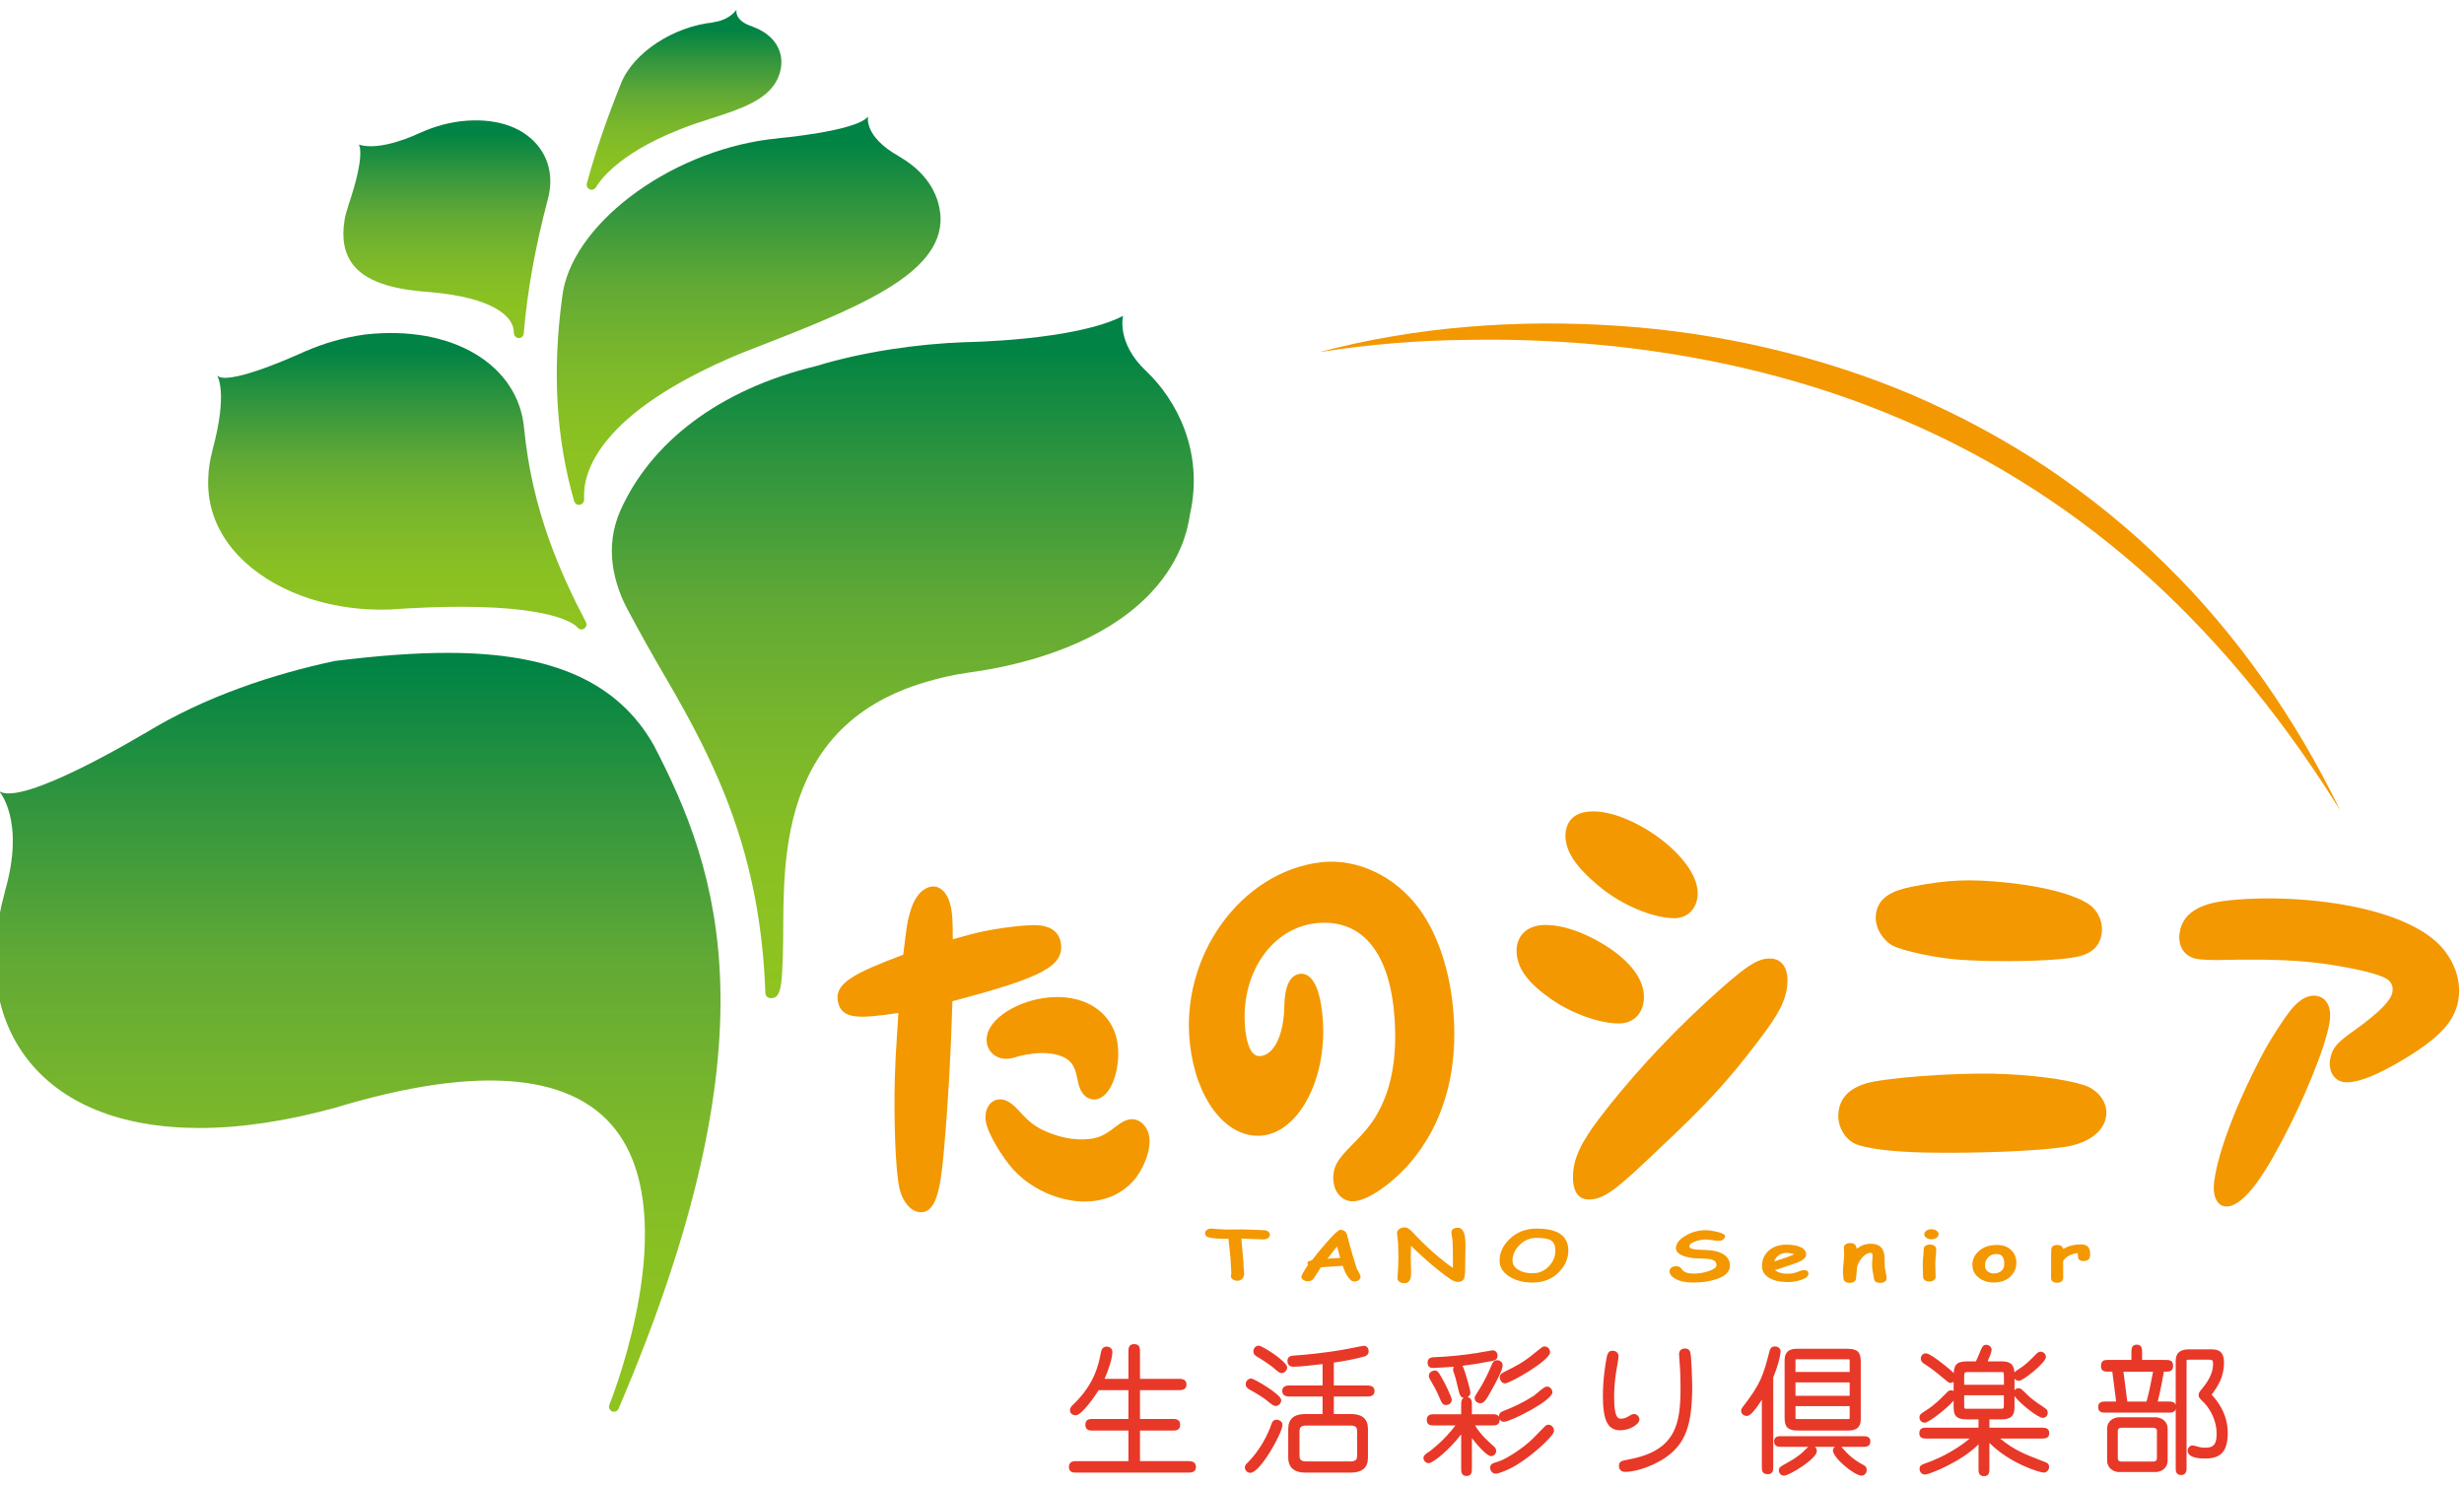 <?xml version="1.0" encoding="utf-8"?>
<!-- Generator: Adobe Illustrator 14.0.0, SVG Export Plug-In . SVG Version: 6.00 Build 43363)  -->
<!DOCTYPE svg PUBLIC "-//W3C//DTD SVG 1.1//EN" "http://www.w3.org/Graphics/SVG/1.1/DTD/svg11.dtd">
<svg version="1.1" id="ラフ" xmlns="http://www.w3.org/2000/svg" xmlns:xlink="http://www.w3.org/1999/xlink" x="0px" y="0px"
	 width="252px" height="152px" viewBox="0 0 252 152" enable-background="new 0 0 252 152" xml:space="preserve">
<g>
	<g>
		<g>
			<g>
				<g>
					<path fill="#F39800" d="M100.932,106.709c0.17,1.033,1.129,1.711,2.229,1.588c0.188-0.022,0.635-0.116,0.998-0.242
						c0.495-0.132,1.123-0.238,1.602-0.292c1.453-0.164,2.836,0.106,3.529,0.703c0.419,0.352,0.687,0.782,0.929,2.053
						c0.337,1.893,1.436,1.968,1.763,1.946c1.661-0.107,2.633-3.143,2.33-5.591c-0.418-3.388-3.54-5.387-7.582-4.781
						C103.627,102.557,100.564,104.553,100.932,106.709z"/>
					<path fill="#F39800" d="M115.704,114.489c-0.495,0.028-0.949,0.251-1.679,0.816c-1.184,0.932-1.827,1.18-3.144,1.243
						c-1.209,0.057-2.626-0.245-3.907-0.81c-1.06-0.455-1.733-0.967-2.684-2.031c-0.728-0.804-1.373-1.313-2.143-1.247
						c-0.944,0.088-1.521,1.092-1.318,2.285c0.219,1.269,1.684,3.636,2.788,4.87c1.783,1.971,4.653,3.3,7.34,3.293
						c1.949-0.013,3.629-0.694,4.869-2.019c0.979-1.039,1.898-3.039,1.721-4.521C117.417,115.268,116.607,114.439,115.704,114.489z"
						/>
					<path fill="#F39800" d="M108.504,96.522c-0.153-1.102-0.911-1.739-2.257-1.871c-0.95-0.096-3.699,0.201-5.765,0.641
						c-0.769,0.163-1.443,0.335-3.039,0.788c-0.005-1.844-0.037-2.397-0.15-3.071c-0.321-1.897-1.33-2.516-2.184-2.287
						c-0.979,0.262-1.692,1.232-2.102,2.822c-0.223,0.809-0.302,1.335-0.63,4.114c-5.083,1.918-7.083,2.951-6.675,4.837
						c0.4,1.824,2.206,1.705,6.179,1.125c-0.029,0.458-0.059,0.917-0.087,1.375c-0.183,2.822-0.23,3.616-0.281,5.318
						c-0.105,4.044,0.051,9.211,0.452,11.126c0.313,1.504,1.223,2.559,2.209,2.565c1.515,0.003,1.994-2.167,2.342-6.075
						c0.444-4.963,0.729-9.927,0.89-15.515C106.489,100.022,108.824,98.845,108.504,96.522z"/>
					<path fill="#F39800" d="M135.138,88.195c-8.319,0.979-14.45,9.715-13.44,18.578c0.604,5.541,3.571,9.49,7.056,9.408
						c3.913-0.087,6.966-5.619,6.535-11.854c-0.308-4.238-1.566-4.775-2.29-4.716c-1.594,0.135-1.639,2.665-1.652,3.481
						c-0.085,2.879-1.083,4.857-2.495,4.942c-1.117,0.066-1.428-1.969-1.507-2.848c-0.529-5.522,2.688-10.304,7.334-10.76
						c4.761-0.446,7.595,3.191,7.967,10.101c0.197,3.494-0.279,6.354-1.418,8.702c-0.731,1.473-1.338,2.267-3.078,4.012
						c-1.344,1.365-1.881,2.151-1.783,3.522c0.092,1.23,0.919,2.122,1.963,2.122c1.63,0.003,4.337-2.078,6.052-4.128
						c3.069-3.717,4.565-8.498,4.331-14.102c-0.197-4.618-1.449-8.809-3.591-11.73C142.655,89.603,138.802,87.796,135.138,88.195z"
						/>
					<path fill="#F39800" d="M181.076,98.051c-1.354-0.035-2.543,0.725-6.839,4.684c-4.039,3.735-7.851,7.946-10.771,11.794
						c-1.686,2.264-2.632,3.972-2.598,6.016c0.015,0.804,0.242,2.147,1.616,2.151c1.609,0,2.865-1.042,7.216-5.2
						c4.8-4.511,7.002-6.881,10.129-11.016c1.959-2.574,2.925-4.125,2.982-6.094C182.844,99.282,182.409,98.086,181.076,98.051z"/>
					<path fill="#F39800" d="M168.13,102.001c-0.002-1.677-1.123-3.334-3.376-4.914c-2.406-1.629-4.912-2.521-6.839-2.467
						c-2.128,0.063-2.845,1.5-2.81,2.699c0.047,1.718,1.138,3.199,3.494,4.854c2.058,1.463,4.983,2.527,6.981,2.518
						C167.34,104.685,168.13,103.335,168.13,102.001z"/>
					<path fill="#F39800" d="M163.585,90.689c2.218,1.857,5.415,3.223,7.643,3.238c0.808,0.006,1.495-0.335,1.933-0.966
						c0.316-0.456,0.484-1.038,0.467-1.646c-0.069-3.695-6.771-8.427-10.826-8.314c-2.479,0.057-2.713,1.807-2.699,2.554
						C160.13,87.152,161.251,88.772,163.585,90.689z"/>
					<path fill="#F39800" d="M193.575,96.736c1.208,0.583,4.437,1.256,6.774,1.432c3.731,0.264,9.352,0.169,11.563-0.21
						c0.768-0.116,2.824-0.408,3.044-2.565c0.131-1.285-0.506-2.475-1.657-3.103c-1.506-0.86-4.278-1.594-7.806-1.981
						c-3.984-0.43-6.358-0.337-10.116,0.427c-1.7,0.352-3.443,1.011-3.538,3.023C191.778,95.019,192.666,96.255,193.575,96.736z"/>
					<path fill="#F39800" d="M213.615,111.189c-1.303-0.59-4.504-1.111-8.352-1.313c-3.651-0.197-10.154,0.154-13.629,0.76
						c-2.337,0.446-3.552,1.598-3.627,3.388c-0.05,1.206,0.667,2.474,1.672,2.954c1.127,0.518,3.888,0.857,7.395,0.923
						c5.145,0.091,11.295-0.157,14.008-0.568c2.488-0.352,4.151-1.585,4.329-3.243C215.537,112.938,214.843,111.805,213.615,111.189
						z"/>
					<path fill="#F39800" d="M236.945,101.875c-1.203-0.201-2.173,0.816-2.803,1.62c-0.708,0.926-1.796,2.612-2.535,3.939
						c-2.938,5.504-4.729,10.37-5.146,13.336c-0.255,1.821,0.439,2.64,1.24,2.644c1.485,0.012,3.355-2.286,5.62-6.599
						c2.243-4.191,4.477-9.56,4.921-12.184C238.551,102.816,237.774,102.017,236.945,101.875z"/>
					<path fill="#F39800" d="M249.799,96.986c-1.396-1.625-4-3.012-7.739-3.941c-3.944-0.986-9.308-1.421-13.952-0.96
						c-2.265,0.213-4.896,0.861-5.206,3.436c-0.164,1.362,0.586,2.398,1.863,2.584c0.463,0.066,1.257,0.098,1.901,0.101
						c7.199-0.173,10.058,0.123,13.856,0.857c2.556,0.512,3.42,0.92,3.733,1.19c0.365,0.279,0.519,0.738,0.421,1.256
						c-0.121,0.668-0.946,1.82-4.104,4.043c-1.449,1.039-2.059,1.607-2.262,2.788c-0.209,1.231,0.418,2.242,1.454,2.354
						c1.701,0.186,4.68-1.435,6.927-2.863c2.818-1.805,4.273-3.35,4.68-5.274C251.776,100.66,251.213,98.657,249.799,96.986z"/>
				</g>
			</g>
			<path fill="#F39800" d="M134.926,36.023c9.925-2.631,20.348-3.387,30.652-2.688c10.313,0.697,20.567,3.051,30.143,7.121
				c4.771,2.069,9.372,4.542,13.699,7.434c4.305,2.918,8.378,6.188,12.064,9.852c7.426,7.276,13.377,15.93,17.87,25.183
				c-5.42-8.74-11.841-16.786-19.327-23.63c-7.5-6.82-16.082-12.383-25.372-16.326c-9.271-3.994-19.193-6.401-29.265-7.516
				c-5.039-0.54-10.124-0.782-15.215-0.688C145.084,34.805,139.986,35.22,134.926,36.023z"/>
		</g>
		<g>
			<path fill="#E83828" d="M121.584,149.462h-4.995v-3.127h3.38c0.254,0,0.73,0,0.73-0.609c0-0.577-0.516-0.577-0.73-0.577h-3.38
				V142.2h4.026c0.182,0,0.729,0,0.729-0.577c0-0.578-0.547-0.578-0.729-0.578h-4.026v-2.819c0-0.257,0-0.734-0.591-0.734
				c-0.59,0-0.59,0.478-0.59,0.734v2.819h-2.438c0.359-0.829,0.797-2.063,0.797-2.766c0-0.336-0.3-0.533-0.587-0.533
				c-0.453,0-0.54,0.389-0.568,0.518l-0.013,0.06c-0.237,1.221-0.635,3.271-2.881,5.391c-0.162,0.163-0.287,0.304-0.287,0.53
				c0,0.323,0.231,0.524,0.603,0.524c0.604,0,1.949-1.962,2.334-2.568h3.04v2.948h-3.689c-0.25,0-0.716,0-0.716,0.606
				c0,0.581,0.503,0.581,0.716,0.581h3.689v3.127h-5.358c-0.2,0-0.73,0-0.73,0.581c0,0.59,0.475,0.59,0.73,0.59h11.534
				c0.179,0,0.728,0,0.728-0.578C122.312,149.663,122.065,149.462,121.584,149.462z"/>
			<g>
				<path fill="#E83828" d="M127.751,142.119c0.925,0.512,1.341,0.785,1.615,0.983c0.024,0.019,0.063,0.053,0.115,0.097
					c0.565,0.475,0.803,0.625,0.98,0.625c0.307,0,0.575-0.283,0.575-0.609c0-0.565-2.762-2.201-3.074-2.201
					c-0.381,0-0.559,0.348-0.559,0.581C127.404,141.909,127.639,142.05,127.751,142.119z"/>
				<path fill="#E83828" d="M139.862,141.724h-3.449v-2.342c0.81-0.116,2.141-0.333,3.128-0.628
					c0.355-0.101,0.435-0.342,0.435-0.528c0-0.389-0.263-0.565-0.503-0.565c-0.086,0-1.672,0.327-1.682,0.327
					c-2.439,0.449-4.467,0.603-5.457,0.678c-0.197,0.013-0.663,0.042-0.663,0.519c0,0.229,0.075,0.622,0.589,0.622
					c0.661,0,2.076-0.157,3.002-0.27v2.188h-3.409c-0.475,0-0.715,0.188-0.715,0.562c0,0.258,0.121,0.565,0.715,0.565h3.409v1.793
					h-1.77c-1.152,0-1.74,0.508-1.74,1.519v2.948c0,0.693,0.304,1.522,1.74,1.522h4.674c1.152,0,1.74-0.515,1.74-1.522v-2.948
					c0-1.011-0.588-1.519-1.74-1.519h-1.753v-1.793h3.449c0.475,0,0.715-0.188,0.715-0.565
					C140.577,142.031,140.453,141.724,139.862,141.724z M138.138,145.823c0.582,0,0.659,0.27,0.659,0.565v2.54
					c0,0.276-0.077,0.563-0.659,0.563h-4.573c-0.581,0-0.662-0.286-0.662-0.563v-2.54c0-0.276,0.081-0.565,0.662-0.565H138.138z"/>
				<path fill="#E83828" d="M130.575,145.22c-0.263,0-0.44,0.148-0.538,0.439c-0.371,1.13-1.233,2.785-2.53,4.05
					c-0.1,0.097-0.19,0.207-0.19,0.402c0,0.26,0.228,0.549,0.551,0.549c1.033,0,3.298-4.119,3.298-4.907
					C131.165,145.35,130.706,145.22,130.575,145.22z"/>
				<path fill="#E83828" d="M128.565,138.775c0.16,0.091,1.106,0.669,1.65,1.12c0.585,0.497,0.659,0.56,0.85,0.56
					c0.297,0,0.578-0.276,0.578-0.565c0-0.64-2.577-2.241-2.894-2.241c-0.314,0-0.562,0.261-0.562,0.59
					C128.188,138.565,128.463,138.719,128.565,138.775z"/>
			</g>
			<g>
				<path fill="#E83828" d="M153.386,140.888c0,0.204,0.135,0.622,0.548,0.622c0.48,0,4.601-2.333,4.601-3.199
					c0-0.276-0.23-0.581-0.562-0.581c-0.179,0-0.269,0.075-0.435,0.21l-0.122,0.095c-1.531,1.271-1.992,1.503-3.364,2.197
					l-0.172,0.088C153.604,140.455,153.386,140.568,153.386,140.888z"/>
				<path fill="#E83828" d="M152.562,139.613l-0.031,0.066c-0.388,0.913-0.604,1.334-1.043,2.119
					c-0.024,0.047-0.088,0.145-0.16,0.261c-0.409,0.628-0.512,0.813-0.512,0.945c0,0.348,0.309,0.537,0.603,0.537
					c0.266,0,0.521-0.251,0.815-0.785c1.013-1.768,1.446-2.687,1.446-3.076c0-0.374-0.284-0.537-0.563-0.537
					C152.771,139.143,152.684,139.341,152.562,139.613z"/>
				<path fill="#E83828" d="M153.021,148.419c0-0.241-0.142-0.374-0.269-0.487c-0.481-0.423-1.342-1.183-1.894-2.122h1.799
					c0.231,0,0.712,0,0.712-0.549c0-0.031-0.003-0.06-0.003-0.085c0.095,0.169,0.271,0.267,0.438,0.267
					c0.656,0,4.967-2.166,4.967-3.029c0-0.195-0.168-0.578-0.562-0.578c-0.185,0-0.426,0.176-1.012,0.671
					c-0.142,0.123-0.263,0.223-0.319,0.264c-1.303,0.823-2.065,1.133-3.252,1.617c-0.207,0.085-0.328,0.273-0.328,0.521
					c0,0.003,0,0.009,0,0.016c-0.135-0.258-0.44-0.258-0.641-0.258h-2.124v-1.014c0-0.223,0-0.678-0.45-0.731
					c0.213-0.101,0.297-0.305,0.297-0.456c0-0.311-0.456-1.827-0.54-2.066c-0.116-0.352-0.185-0.568-0.284-0.69
					c0.834-0.098,1.768-0.245,2.955-0.475c0.29-0.053,0.649-0.122,0.649-0.574c0-0.298-0.222-0.537-0.503-0.537
					c-0.034,0-0.044,0-0.831,0.142c-0.364,0.063-0.737,0.128-0.833,0.145c-1.551,0.239-3.003,0.377-4.34,0.42
					c-0.213,0.013-0.65,0.038-0.65,0.562c0,0.339,0.197,0.54,0.529,0.54c0.031,0,0.062-0.003,0.08-0.003
					c0.726-0.031,1.387-0.069,2.084-0.128c-0.053,0.081-0.084,0.175-0.084,0.282c0,0.084,0,0.16,0.043,0.251
					c0.163,0.405,0.3,0.967,0.51,1.858c0.109,0.449,0.185,0.757,0.527,0.795c-0.253,0.141-0.253,0.479-0.253,0.665v1.014h-2.802
					c-0.216,0-0.719,0-0.719,0.578c0,0.564,0.45,0.564,0.719,0.564h2.221c-1.252,1.655-2.661,2.662-2.664,2.666
					c-0.466,0.279-0.612,0.446-0.612,0.691c0,0.207,0.208,0.505,0.534,0.505c0.45,0,2.123-1.388,3.323-2.945v3.522
					c0,0.258,0,0.735,0.55,0.735c0.544,0,0.544-0.477,0.544-0.735v-3.139c0.56,0.726,1.53,1.843,1.965,1.843
					C152.777,148.954,153.021,148.705,153.021,148.419z"/>
				<path fill="#E83828" d="M147.885,143.723c0.291,0,0.591-0.198,0.591-0.534c0-0.273-0.747-1.836-1.168-2.508
					c-0.166-0.273-0.301-0.493-0.566-0.493c-0.037,0-0.071,0.006-0.103,0.016c-0.234,0.044-0.51,0.213-0.51,0.543
					c0,0.128,0.069,0.264,0.144,0.392c0.444,0.766,0.588,1.017,0.885,1.692C147.457,143.534,147.541,143.723,147.885,143.723z"/>
				<path fill="#E83828" d="M158.365,145.738c-0.068,0-0.131,0.007-0.218,0.054c-0.057,0.025-0.098,0.06-0.797,0.772
					c-0.175,0.185-0.356,0.367-0.497,0.508c-1.056,1.086-2.893,2.198-3.489,2.386c-0.756,0.235-0.962,0.298-0.962,0.696
					c0,0.192,0.144,0.59,0.588,0.59c0.259,0,1.343-0.379,2.414-1.077c1.396-0.897,3.215-2.537,3.478-3.127
					c0.044-0.1,0.047-0.16,0.047-0.223C158.929,146.043,158.688,145.738,158.365,145.738z"/>
			</g>
			<g>
				<path fill="#E83828" d="M167.666,145.192c0-0.292-0.26-0.549-0.547-0.549c-0.185,0-0.355,0.1-0.587,0.248
					c-0.234,0.17-0.55,0.229-0.762,0.229c-0.241,0-0.688,0-0.688-2.2c0-0.792,0.062-1.614,0.193-2.512
					c0.013-0.076,0.044-0.248,0.078-0.461c0.1-0.578,0.178-1.03,0.178-1.215c0-0.333-0.256-0.565-0.615-0.565
					c-0.432,0-0.534,0.349-0.612,0.766c-0.112,0.594-0.372,2.157-0.372,3.833c0,2.546,0.5,3.541,1.783,3.541
					C166.645,146.307,167.666,145.723,167.666,145.192z"/>
				<path fill="#E83828" d="M172.336,137.94c-0.387,0-0.615,0.223-0.615,0.597c0,0.029,0.004,0.101,0.013,0.201l0.013,0.211
					c0.112,1.309,0.125,2.276,0.125,2.973c0,3.626-0.388,6.471-5.313,7.372c-0.716,0.135-0.984,0.182-0.984,0.662
					c0,0.371,0.243,0.606,0.618,0.606c1.344,0,3.168-0.775,4.205-1.503c1.996-1.435,2.671-3.284,2.671-7.333
					c0-0.032-0.063-3.143-0.216-3.463C172.777,138.06,172.58,137.94,172.336,137.94z"/>
			</g>
			<g>
				<path fill="#E83828" d="M183.936,146.335h4.951c0.532,0,1.419,0,1.419-1.187v-5.852c0-1.005-0.344-1.328-1.419-1.328h-4.951
					c-0.531,0-1.418,0-1.418,1.187v5.852C182.518,146.012,182.864,146.335,183.936,146.335z M183.63,140.339v-1.143
					c0-0.101,0.012-0.135,0.009-0.135c0.041-0.02,0.19-0.02,0.311-0.02h5.066c0.105,0,0.135,0.02,0.135,0.02
					c0.019,0.028,0.019,0.159,0.019,0.248v1.03H183.63z M183.63,142.778v-1.366h5.539v1.366H183.63z M189.016,145.161h-5.066
					c-0.12,0-0.27,0-0.301-0.016c0,0-0.019-0.032-0.019-0.151v-1.156h5.539v1.055c0,0.088,0,0.22-0.016,0.248
					C189.15,145.142,189.125,145.161,189.016,145.161z"/>
				<path fill="#E83828" d="M181.524,137.73c-0.413,0-0.497,0.295-0.544,0.461c-0.652,2.487-0.871,3.325-2.756,5.745
					c-0.074,0.101-0.152,0.21-0.152,0.38c0,0.298,0.247,0.521,0.574,0.521c0.141,0,0.5,0,1.543-1.658v6.888
					c0,0.311,0,0.731,0.616,0.731c0.55,0,0.55-0.474,0.55-0.731v-9.167c0.627-1.554,0.756-2.483,0.756-2.646
					C182.111,137.909,181.817,137.73,181.524,137.73z"/>
				<path fill="#E83828" d="M190.559,146.91h-8.388c-0.257,0-0.731,0-0.731,0.537c0,0.553,0.493,0.553,0.731,0.553h2.769
					c-0.089,0.075-0.213,0.194-0.407,0.383c-0.581,0.581-1.162,0.926-1.918,1.347c-0.513,0.276-0.685,0.374-0.685,0.678
					c0,0.267,0.182,0.537,0.535,0.537c0.537,0,3.352-1.724,3.352-2.512c0-0.176-0.081-0.333-0.203-0.433h2.053
					c-0.125,0.091-0.209,0.226-0.209,0.364c0,0.766,2.205,2.581,2.921,2.581c0.256,0,0.534-0.189,0.534-0.609
					c0-0.264-0.163-0.386-0.338-0.48c-1.184-0.618-1.837-1.381-1.959-1.532l-0.044-0.05c-0.103-0.116-0.185-0.209-0.269-0.272h2.256
					c0.237,0,0.73,0,0.73-0.553C191.289,146.91,190.796,146.91,190.559,146.91z"/>
			</g>
			<g>
				<path fill="#E83828" d="M209.581,146.602c0-0.565-0.513-0.565-0.731-0.565h-5.386v-0.844h1.209c1.358,0,1.358-0.748,1.358-1.469
					v-0.917c0.487,0.7,2.391,2.229,2.878,2.229c0.294,0,0.519-0.216,0.519-0.509c0-0.185-0.081-0.329-0.141-0.383
					c-0.038-0.038-0.1-0.082-0.372-0.263c-0.084-0.057-0.159-0.107-0.203-0.139c-0.411-0.267-1.024-0.712-1.396-1.089
					c-0.575-0.574-0.65-0.65-0.891-0.65c-0.16,0-0.3,0.082-0.395,0.205v-1.187c0.101,0.141,0.266,0.223,0.479,0.223
					c0.378,0,2.733-1.836,2.733-2.439c0-0.349-0.315-0.537-0.547-0.537c-0.219,0-0.382,0.167-0.456,0.248
					c-0.79,0.804-1.084,1.103-1.94,1.648c-0.09,0.057-0.198,0.123-0.274,0.226c-0.068-1.048-0.678-1.133-1.468-1.133h-1.274
					c0.19-0.43,0.406-0.969,0.406-1.186c0-0.276-0.25-0.506-0.547-0.506c-0.322,0-0.409,0.198-0.532,0.468
					c-0.28,0.694-0.337,0.816-0.53,1.224h-0.806c-0.966,0-1.409,0.173-1.466,1.196c-0.065-0.072-0.15-0.15-0.25-0.242
					c-0.662-0.578-2.162-1.773-2.576-1.773c-0.313,0-0.535,0.22-0.535,0.534s0.222,0.455,0.363,0.546
					c0.833,0.549,0.996,0.684,2.049,1.551l0.203,0.169c0.178,0.151,0.259,0.22,0.419,0.22c0.118,0,0.231-0.041,0.321-0.113v0.942
					c-0.074-0.044-0.163-0.069-0.253-0.069c-0.234,0-0.318,0.091-0.519,0.304c-0.659,0.666-1.234,1.237-2.015,1.727
					c-0.569,0.364-0.706,0.449-0.706,0.732c0,0.36,0.274,0.552,0.546,0.552c0.378,0,2.222-1.403,2.946-2.257v0.421
					c0,0.982,0.063,1.497,1.431,1.497h1.118v0.844h-5.342c-0.212,0-0.718,0-0.718,0.565c0,0.55,0.483,0.55,0.718,0.55h4.431
					c-0.919,0.804-2.585,1.843-4.334,2.467c-0.587,0.208-0.784,0.276-0.784,0.631c0,0.336,0.234,0.581,0.563,0.581
					c0.443,0,3.755-1.328,5.467-3.095v2.546c0,0.251,0,0.719,0.566,0.719c0.546,0,0.546-0.487,0.546-0.719v-2.69
					c2.084,2.122,5.174,3.042,5.558,3.042c0.322,0,0.547-0.298,0.547-0.565c0-0.358-0.209-0.443-0.594-0.587l-0.053-0.019
					c-1.814-0.697-2.891-1.105-4.364-2.311h4.292C209.106,147.151,209.581,147.151,209.581,146.602z M200.883,141.651v-0.989
					c0-0.295,0.104-0.308,0.422-0.308h3.309c0.31,0,0.31,0,0.325,0.305c0.013,0.285,0.013,0.7,0.01,0.992H200.883z M200.883,142.725
					h4.056v0.971c0,0.383-0.019,0.411-0.31,0.411h-3.42c-0.326,0-0.326,0-0.326-0.383V142.725z"/>
			</g>
			<g>
				<path fill="#E83828" d="M220.468,144.979h-3.748c-0.592,0-1.219,0.402-1.219,1.143v3.295c0,0.726,0.618,1.159,1.219,1.159h3.748
					c0.6,0,1.222-0.433,1.222-1.159v-3.295C221.689,145.405,221.067,144.979,220.468,144.979z M220.593,146.319v2.901
					c0,0.003-0.01,0.286-0.378,0.286h-3.239c-0.278,0-0.382-0.173-0.382-0.286v-2.901c0-0.075,0.072-0.27,0.382-0.27h3.239
					C220.493,146.049,220.593,146.212,220.593,146.319z"/>
				<path fill="#E83828" d="M226.188,142.662c0.613-0.819,1.266-1.764,1.266-3.296c0-1.337-0.834-1.337-1.387-1.337h-2.205
					c-1.348,0-1.348,0.876-1.348,1.296v4.398c-0.1-0.355-0.475-0.355-0.688-0.355h-1.151c0.321-1.266,0.54-2.518,0.63-3.058h0.216
					c0.321,0,0.728,0,0.728-0.631c0-0.565-0.475-0.565-0.728-0.565h-2.443v-0.835c0-0.235,0-0.731-0.546-0.731
					c-0.547,0-0.547,0.512-0.547,0.731v0.835h-2.399c-0.3,0-0.716,0-0.716,0.634c0,0.562,0.466,0.562,0.716,0.562h0.444
					c0.064,0.549,0.23,1.805,0.34,2.631l0.053,0.427h-1.118c-0.25,0-0.719,0-0.719,0.565c0,0.568,0.469,0.568,0.719,0.568h6.522
					c0.213,0,0.588,0,0.688-0.358v6.025c0,0.232,0,0.719,0.547,0.719c0.563,0,0.563-0.524,0.563-0.719v-10.803
					c0-0.101,0-0.226,0.01-0.249c0.006-0.006,0.053-0.031,0.269-0.031h2.021c0.379,0,0.41,0.113,0.41,0.465
					c0,0.719-0.338,1.526-0.95,2.279l-0.109,0.138c-0.353,0.446-0.415,0.525-0.415,0.725c0,0.264,0.094,0.352,0.487,0.729
					l0.071,0.075c0.357,0.339,1.281,1.563,1.281,3.143c0,0.945-0.184,1.453-1.166,1.453c-0.242,0-0.465-0.028-0.627-0.075
					c-0.516-0.147-0.575-0.163-0.663-0.163c-0.237,0-0.506,0.213-0.506,0.521c0,0.819,1.362,0.819,1.81,0.819
					c1.627,0,2.289-0.766,2.289-2.637C227.834,144.634,226.771,143.265,226.188,142.662z M220.199,140.311l-0.013,0.063
					c-0.28,1.488-0.35,1.846-0.653,2.995h-1.968c-0.138-1.014-0.271-2.041-0.394-3.058H220.199z"/>
			</g>
		</g>
		<g>
			<path fill="#F39800" d="M129.218,126.78c-0.241,0-0.615-0.013-1.13-0.038c-0.492-0.025-0.868-0.038-1.129-0.034
				c0.014,0.266,0.056,0.741,0.124,1.421c0.068,0.603,0.101,1.08,0.101,1.429c0,0.079,0.01,0.198,0.031,0.355
				c0.022,0.156,0.033,0.276,0.033,0.354c0,0.172-0.049,0.333-0.148,0.474c-0.127,0.18-0.31,0.268-0.544,0.268
				c-0.171,0-0.321-0.041-0.452-0.123c-0.145-0.091-0.217-0.205-0.217-0.342c0-0.035,0.008-0.085,0.022-0.151
				c0.016-0.066,0.022-0.116,0.022-0.151c0-0.106-0.01-0.27-0.028-0.486c-0.022-0.216-0.032-0.383-0.032-0.493
				c0-0.311-0.032-0.735-0.097-1.269c-0.074-0.616-0.118-1.039-0.132-1.274h-0.239c-0.691,0-1.241-0.038-1.646-0.113
				c-0.343-0.061-0.516-0.214-0.516-0.459c0-0.116,0.057-0.226,0.167-0.32c0.13-0.112,0.301-0.166,0.512-0.153
				c0.107,0.003,0.355,0.025,0.74,0.06c0.306,0.025,0.553,0.037,0.743,0.037c0.187,0,0.472-0.003,0.847-0.006
				c0.377-0.006,0.659-0.009,0.85-0.009c0.233,0,0.587,0.012,1.06,0.038c0.472,0.025,0.824,0.038,1.059,0.038
				c0.188,0,0.341,0.043,0.469,0.135c0.124,0.091,0.188,0.204,0.188,0.339c0,0.132-0.063,0.245-0.188,0.336
				C129.559,126.732,129.405,126.78,129.218,126.78z"/>
			<path fill="#F39800" d="M138.483,131.087c-0.243-0.006-0.49-0.223-0.737-0.653c-0.166-0.276-0.307-0.594-0.425-0.951
				c-0.229,0.025-0.603,0.05-1.124,0.075c-0.488,0.025-0.864,0.056-1.125,0.091c-0.142,0.257-0.392,0.644-0.744,1.162
				c-0.138,0.167-0.324,0.251-0.564,0.251c-0.173,0-0.326-0.044-0.461-0.132c-0.137-0.088-0.205-0.197-0.205-0.333
				c0-0.123,0.225-0.524,0.678-1.212c-0.044-0.072-0.063-0.141-0.057-0.204c0.013-0.113,0.163-0.201,0.452-0.263
				c0.441-0.575,0.929-1.171,1.47-1.787c0.774-0.885,1.249-1.328,1.431-1.328c0.34,0,0.568,0.154,0.683,0.464
				c0.063,0.251,0.159,0.625,0.294,1.125c0.188,0.675,0.42,1.444,0.691,2.311c0.022,0.066,0.1,0.22,0.238,0.461
				c0.111,0.204,0.166,0.352,0.166,0.452c0,0.136-0.066,0.251-0.201,0.339C138.809,131.046,138.654,131.09,138.483,131.087z
				 M136.75,127.493c-0.241,0.311-0.574,0.737-0.998,1.277c0.139-0.025,0.355-0.041,0.65-0.056c0.348-0.016,0.566-0.029,0.656-0.038
				C136.984,128.371,136.881,127.979,136.75,127.493z"/>
			<path fill="#F39800" d="M149.842,130.117c0,0.12-0.027,0.305-0.08,0.556c-0.061,0.302-0.287,0.453-0.677,0.453
				c-0.218,0-0.463-0.091-0.736-0.276c-1.193-0.81-2.54-1.947-4.04-3.41c-0.019,0.609-0.027,0.979-0.027,1.118
				c0,0.185,0.006,0.461,0.017,0.832c0.011,0.374,0.016,0.653,0.016,0.835c0,0.691-0.222,1.036-0.669,1.036
				c-0.226,0-0.406-0.053-0.543-0.16c-0.12-0.091-0.182-0.208-0.182-0.339c0-0.094,0.011-0.232,0.03-0.424
				c0.02-0.188,0.031-0.33,0.031-0.423c0-0.138,0.005-0.346,0.02-0.619c0.012-0.276,0.019-0.483,0.019-0.621
				c0-0.147-0.007-0.371-0.015-0.666c-0.011-0.295-0.014-0.518-0.014-0.666c0-0.142-0.019-0.349-0.056-0.628
				c-0.038-0.276-0.057-0.487-0.057-0.625c0-0.141,0.079-0.267,0.239-0.376c0.16-0.11,0.342-0.167,0.545-0.167
				c0.231,0,0.484,0.151,0.762,0.449c1.41,1.513,2.796,2.75,4.166,3.704c0.005-0.075,0.005-0.254,0.005-0.534
				c0-1.149-0.016-1.928-0.047-2.329c-0.006-0.07-0.025-0.195-0.06-0.377c-0.031-0.163-0.047-0.292-0.047-0.386
				c0-0.32,0.227-0.483,0.68-0.483c0.505,0,0.758,0.587,0.758,1.761c0,0.025-0.004,0.21-0.01,0.556
				C149.852,129.094,149.842,129.831,149.842,130.117z"/>
			<path fill="#F39800" d="M156.74,131.194c-0.917,0-1.698-0.198-2.342-0.593c-0.688-0.427-1.032-0.977-1.032-1.651
				c0-0.794,0.329-1.52,0.99-2.172c0.74-0.735,1.675-1.102,2.798-1.102c1.082,0,1.891,0.185,2.432,0.559
				c0.539,0.374,0.81,0.936,0.81,1.686c0,0.795-0.304,1.514-0.913,2.16C158.782,130.823,157.867,131.194,156.74,131.194z
				 M157.154,126.623c-0.69,0-1.283,0.251-1.775,0.756c-0.461,0.475-0.691,0.996-0.691,1.57c0,0.386,0.198,0.703,0.6,0.945
				c0.385,0.236,0.869,0.352,1.453,0.352c0.683,0,1.249-0.251,1.707-0.757c0.416-0.459,0.626-0.983,0.626-1.57
				c0-0.492-0.145-0.832-0.437-1.023C158.357,126.714,157.865,126.623,157.154,126.623z"/>
			<path fill="#F39800" d="M173.182,131.194c-0.787,0-1.409-0.132-1.86-0.396c-0.381-0.216-0.57-0.471-0.57-0.759
				c0-0.148,0.058-0.27,0.176-0.368c0.118-0.094,0.28-0.145,0.487-0.145c0.279,0,0.482,0.11,0.614,0.323
				c0.176,0.286,0.575,0.431,1.198,0.431c0.533,0,1.05-0.088,1.548-0.264c0.519-0.179,0.776-0.377,0.776-0.59
				c0-0.295-0.16-0.487-0.482-0.581c-0.23-0.069-0.69-0.11-1.381-0.119c-0.535-0.009-1.017-0.087-1.441-0.229
				c-0.573-0.195-0.855-0.471-0.846-0.835c0.01-0.452,0.332-0.873,0.967-1.25c0.636-0.379,1.336-0.571,2.102-0.571
				c0.303,0,0.678,0.053,1.125,0.16c0.555,0.129,0.831,0.28,0.831,0.449c0,0.123-0.055,0.229-0.166,0.323
				c-0.125,0.104-0.284,0.157-0.481,0.157c-0.144,0-0.362-0.022-0.65-0.069c-0.291-0.047-0.508-0.069-0.658-0.069
				c-0.4,0.003-0.781,0.072-1.141,0.216c-0.371,0.145-0.556,0.301-0.556,0.471c0,0.091,0.056,0.163,0.169,0.22
				c0.112,0.057,0.281,0.101,0.509,0.12c0.397,0.019,0.792,0.034,1.188,0.053c0.687,0.038,1.23,0.182,1.63,0.437
				c0.44,0.279,0.659,0.669,0.659,1.162c0,0.603-0.456,1.061-1.367,1.371C174.867,131.078,174.073,131.194,173.182,131.194z"/>
			<path fill="#F39800" d="M182.801,131.144c-0.74,0-1.348-0.135-1.819-0.402c-0.521-0.292-0.78-0.706-0.78-1.243
				c0-0.59,0.206-1.089,0.618-1.5c0.46-0.452,1.078-0.679,1.854-0.679c0.539,0,0.988,0.066,1.344,0.198
				c0.467,0.172,0.701,0.439,0.701,0.804c0,0.257-0.19,0.486-0.572,0.684c-0.171,0.091-0.521,0.223-1.047,0.399l-1.564,0.521
				c0.149,0.122,0.328,0.213,0.54,0.273c0.21,0.063,0.453,0.094,0.726,0.094c0.414,0,0.765-0.066,1.056-0.195
				c0.256-0.113,0.462-0.172,0.617-0.172c0.323,0,0.482,0.119,0.482,0.354c0,0.267-0.259,0.483-0.777,0.653
				C183.747,131.071,183.288,131.144,182.801,131.144z M182.674,128.167c-0.288,0-0.534,0.072-0.739,0.22
				c-0.204,0.144-0.368,0.357-0.493,0.65c0.351-0.113,0.699-0.229,1.047-0.339c0.418-0.145,0.751-0.273,1-0.399
				C183.278,128.211,183.008,128.167,182.674,128.167z"/>
			<path fill="#F39800" d="M192.297,131.231c-0.381,0-0.593-0.141-0.636-0.424c-0.043-0.241-0.087-0.483-0.13-0.726
				c-0.048-0.257-0.071-0.499-0.071-0.728c0-0.061,0.006-0.164,0.017-0.311c0.012-0.148,0.018-0.251,0.018-0.311
				c0-0.016,0.003-0.057,0.008-0.125c0.008-0.066,0.011-0.119,0.011-0.163c0-0.192-0.062-0.289-0.185-0.289
				c-0.267,0-0.527,0.128-0.784,0.386c-0.254,0.257-0.456,0.581-0.599,0.976c-0.005,0.082-0.02,0.186-0.039,0.317
				c-0.016,0.107-0.025,0.214-0.025,0.317c0,0.066-0.01,0.167-0.029,0.301c-0.022,0.135-0.032,0.236-0.032,0.305
				c0,0.135-0.059,0.248-0.184,0.339c-0.122,0.088-0.274,0.135-0.462,0.135c-0.185,0-0.339-0.044-0.46-0.135
				c-0.12-0.087-0.181-0.201-0.181-0.336c0-0.069-0.01-0.169-0.028-0.304c-0.019-0.132-0.028-0.232-0.028-0.302
				c0-0.226,0.021-0.543,0.065-0.951c0.044-0.405,0.065-0.725,0.065-0.955c0-0.069-0.006-0.175-0.016-0.316
				c-0.013-0.142-0.018-0.248-0.018-0.317c0-0.131,0.063-0.242,0.188-0.33c0.127-0.088,0.279-0.129,0.464-0.129
				c0.404,0,0.621,0.182,0.65,0.55l0.004,0.037c0.452-0.342,0.929-0.515,1.432-0.515c0.585,0,0.989,0.185,1.213,0.556
				c0.148,0.248,0.222,0.615,0.222,1.108v0.248c-0.002,0.109-0.004,0.185-0.004,0.229c0,0.182,0.035,0.417,0.101,0.703
				c0.065,0.289,0.1,0.521,0.1,0.703c0,0.129-0.062,0.239-0.185,0.324C192.635,131.188,192.479,131.231,192.297,131.231z"/>
			<path fill="#F39800" d="M197.927,129.338c0,0.132,0.006,0.348,0.019,0.641c0.009,0.295,0.016,0.508,0.016,0.64
				c0,0.138-0.06,0.248-0.183,0.336c-0.12,0.088-0.273,0.132-0.459,0.132c-0.187,0-0.339-0.044-0.46-0.132
				c-0.123-0.088-0.183-0.198-0.183-0.336c0-0.132-0.005-0.345-0.016-0.64c-0.013-0.292-0.017-0.508-0.017-0.641
				c0-0.208,0.017-0.468,0.048-0.782c0.031-0.311,0.044-0.574,0.044-0.782c0-0.135,0.063-0.245,0.183-0.333
				c0.121-0.088,0.274-0.132,0.461-0.132s0.339,0.044,0.459,0.132c0.122,0.087,0.182,0.197,0.182,0.333
				c0,0.208-0.016,0.471-0.046,0.782C197.941,128.871,197.927,129.131,197.927,129.338z M197.533,126.771
				c-0.198,0-0.372-0.05-0.517-0.151c-0.146-0.101-0.218-0.223-0.218-0.367c0-0.145,0.072-0.27,0.218-0.368
				c0.145-0.1,0.318-0.15,0.517-0.15c0.197,0,0.368,0.05,0.514,0.15c0.144,0.098,0.215,0.223,0.215,0.368
				c0,0.145-0.071,0.267-0.215,0.367C197.901,126.72,197.73,126.771,197.533,126.771z"/>
			<path fill="#F39800" d="M203.913,131.188c-0.574,0-1.066-0.147-1.479-0.446c-0.453-0.323-0.69-0.756-0.712-1.299
				c-0.021-0.515,0.165-0.977,0.563-1.378c0.471-0.477,1.127-0.715,1.965-0.715c0.62,0,1.114,0.185,1.479,0.559
				c0.327,0.339,0.492,0.753,0.492,1.252c0,0.543-0.192,1.005-0.576,1.388C205.215,130.974,204.638,131.188,203.913,131.188z
				 M204.19,128.274c-0.38-0.003-0.682,0.128-0.9,0.392c-0.188,0.223-0.279,0.48-0.279,0.775c0,0.283,0.104,0.496,0.317,0.647
				c0.165,0.119,0.359,0.179,0.585,0.179c0.27,0,0.502-0.069,0.702-0.207c0.225-0.161,0.345-0.38,0.362-0.656
				C205.017,128.654,204.756,128.274,204.19,128.274z"/>
			<path fill="#F39800" d="M213.757,128.456c-0.032,0.358-0.246,0.537-0.647,0.537c-0.391,0-0.587-0.154-0.587-0.459l-0.024-0.351
				c-0.694,0.082-1.194,0.351-1.495,0.81l0.005,1.761c0,0.132-0.061,0.241-0.182,0.33c-0.121,0.087-0.275,0.131-0.46,0.131
				c-0.192,0-0.341-0.047-0.446-0.138c-0.099-0.088-0.15-0.195-0.15-0.323v-2.295c0-0.072,0.003-0.179,0.01-0.324
				c0.008-0.144,0.01-0.254,0.01-0.326c0-0.129,0.053-0.239,0.155-0.326c0.104-0.088,0.253-0.132,0.445-0.132
				c0.342,0,0.547,0.132,0.613,0.398c0.548-0.304,1.156-0.461,1.825-0.461c0.621,0,0.932,0.311,0.932,0.933
				C213.76,128.34,213.758,128.418,213.757,128.456z"/>
		</g>
	</g>
	<linearGradient id="SVGID_1_" gradientUnits="userSpaceOnUse" x1="92.332" y1="101.46" x2="92.332" y2="35.422">
		<stop  offset="0" style="stop-color:#8FC31F"/>
		<stop  offset="0.187" style="stop-color:#8AC122"/>
		<stop  offset="0.389" style="stop-color:#7BB72B"/>
		<stop  offset="0.599" style="stop-color:#61A935"/>
		<stop  offset="0.812" style="stop-color:#31953E"/>
		<stop  offset="1" style="stop-color:#008344"/>
	</linearGradient>
	<path fill="url(#SVGID_1_)" d="M117.218,37.96c-3.083-2.917-2.357-5.651-2.357-5.651c-4.898,2.552-16.124,2.69-16.124,2.69
		c-4.988,0.177-10.612,1.018-15.204,2.427c-10.117,2.437-16.966,7.896-20.047,14.713c-1.699,3.758-0.814,7.536,0.921,10.626
		c1.174,2.196,2.402,4.378,3.637,6.489c5.188,8.874,9.736,18.047,10.234,32.347c0.01,0.229,0.168,0.424,0.388,0.48
		c0.041,0.009,0.162,0.025,0.202,0.025c1.043,0,1.091-1.406,1.198-4.483c0.26-7.445-1.554-23.114,14.619-27.857
		c1.463-0.431,2.78-0.737,4.333-0.959c2.603-0.355,5.086-0.899,7.379-1.615c7.267-2.27,12.241-6.15,14.382-11.222
		c0.471-1.114,0.77-2.276,0.936-3.433l0.003,0.001C123.129,46.154,120.304,40.876,117.218,37.96z"/>
	<linearGradient id="SVGID_2_" gradientUnits="userSpaceOnUse" x1="36.596" y1="143.39" x2="36.596" y2="67.889">
		<stop  offset="0" style="stop-color:#8FC31F"/>
		<stop  offset="0.187" style="stop-color:#8AC122"/>
		<stop  offset="0.389" style="stop-color:#7BB72B"/>
		<stop  offset="0.599" style="stop-color:#61A935"/>
		<stop  offset="0.812" style="stop-color:#31953E"/>
		<stop  offset="1" style="stop-color:#008344"/>
	</linearGradient>
	<path fill="url(#SVGID_2_)" d="M66.858,76.22c-3.654-6.438-10.352-9.437-21.078-9.437c-3.25,0-6.899,0.259-11.532,0.828
		c-6.138,1.309-13.217,3.572-19.5,7.443l0.029-0.035c0,0-12.662,7.652-14.9,5.874c0,0,2.776,2.958,0.601,10.371l0.019-0.021
		c-1.85,6.692-1.119,12.528,2.146,16.892c3.544,4.74,9.688,7.249,17.763,7.249c4.202,0,8.86-0.693,13.858-2.066
		c14.888-4.514,24.811-3.544,29.137,2.854c6.002,8.878-0.338,25.649-1.08,27.533c-0.103,0.261,0.021,0.556,0.277,0.663
		c0.066,0.025,0.132,0.038,0.196,0.038c0.198,0,0.386-0.116,0.47-0.311C79.462,106.208,73.616,89.203,66.858,76.22z"/>
	<linearGradient id="SVGID_3_" gradientUnits="userSpaceOnUse" x1="76.57" y1="51.137" x2="76.57" y2="14.304">
		<stop  offset="0" style="stop-color:#8FC31F"/>
		<stop  offset="0.187" style="stop-color:#8AC122"/>
		<stop  offset="0.389" style="stop-color:#7BB72B"/>
		<stop  offset="0.599" style="stop-color:#61A935"/>
		<stop  offset="0.812" style="stop-color:#31953E"/>
		<stop  offset="1" style="stop-color:#008344"/>
	</linearGradient>
	<path fill="url(#SVGID_3_)" d="M91.934,15.997L91.961,16c-3.695-2.063-3.176-4.087-3.176-4.087
		c-1.175,1.532-9.353,2.245-9.353,2.245l0.054,0.006c-0.269,0.032-0.53,0.048-0.803,0.085c-10.478,1.35-20.378,8.903-21.187,16.152
		c-1.028,7.588-0.628,14.41,1.222,20.856c0.026,0.091,0.076,0.171,0.144,0.234c0.097,0.089,0.253,0.199,0.357,0.143
		c0.139,0,0.278-0.06,0.373-0.161c0.163-0.172,0.155-0.364,0.146-0.566c-0.114-2.402,1.236-8.652,16.168-14.818l1.131-0.439
		c10.403-4.05,19.388-7.547,19.155-13.453C96.042,19.594,94.483,17.45,91.934,15.997z"/>
	<linearGradient id="SVGID_4_" gradientUnits="userSpaceOnUse" x1="40.633" y1="63.901" x2="40.633" y2="35.823">
		<stop  offset="0" style="stop-color:#8FC31F"/>
		<stop  offset="0.187" style="stop-color:#8AC122"/>
		<stop  offset="0.389" style="stop-color:#7BB72B"/>
		<stop  offset="0.599" style="stop-color:#61A935"/>
		<stop  offset="0.812" style="stop-color:#31953E"/>
		<stop  offset="1" style="stop-color:#008344"/>
	</linearGradient>
	<path fill="url(#SVGID_4_)" d="M59.922,63.639c-2.665-5.109-5.502-11.459-6.317-19.798c-0.569-6.524-7.343-10.646-16.291-9.62
		c-2.164,0.302-4.187,0.886-6.025,1.692l0.016-0.019c0,0-0.092,0.044-0.226,0.104c-0.058,0.025-0.115,0.05-0.169,0.078
		c-1.619,0.729-7.773,3.4-8.723,2.317c0,0,1.199,1.614-0.479,7.729l0.013-0.012c-0.252,0.936-0.402,1.899-0.426,2.888
		c-0.111,2.906,0.969,5.632,3.13,7.888c3.282,3.43,8.723,5.477,14.551,5.477c0.312,0,0.625-0.005,0.953-0.019
		c2.62-0.182,5.047-0.275,7.214-0.275c10.307,0,11.892,2.077,11.905,2.099c0.1,0.14,0.26,0.217,0.421,0.217
		c0.09,0,0.182-0.023,0.265-0.075C59.962,64.171,60.046,63.877,59.922,63.639z"/>
	<linearGradient id="SVGID_5_" gradientUnits="userSpaceOnUse" x1="45.697" y1="34.364" x2="45.697" y2="13.582">
		<stop  offset="0" style="stop-color:#8FC31F"/>
		<stop  offset="0.187" style="stop-color:#8AC122"/>
		<stop  offset="0.389" style="stop-color:#7BB72B"/>
		<stop  offset="0.599" style="stop-color:#61A935"/>
		<stop  offset="0.812" style="stop-color:#31953E"/>
		<stop  offset="1" style="stop-color:#008344"/>
	</linearGradient>
	<path fill="url(#SVGID_5_)" d="M55.142,15.071c-1.462-1.937-4.042-2.942-7.323-2.731c-1.735,0.109-3.449,0.59-5.035,1.331
		l0.014-0.013c0,0-3.864,1.877-6.104,1.127c0,0,0.769,0.885-1.11,6.354l0.016-0.013c-0.15,0.439-0.277,0.882-0.354,1.331
		c-0.327,1.909-0.04,3.463,0.856,4.618c1.627,2.094,5.061,2.6,7.866,2.807c6.388,0.537,8.621,2.486,8.578,4.131
		c-0.006,0.276,0.206,0.556,0.482,0.572c0.01,0,0.021,0,0.03,0c0.263,0,0.487-0.201,0.508-0.471
		c0.347-4.238,1.169-8.841,2.448-13.672C56.566,18.455,56.257,16.546,55.142,15.071z"/>
	<linearGradient id="SVGID_6_" gradientUnits="userSpaceOnUse" x1="69.959" y1="19.413" x2="69.959" y2="2.97">
		<stop  offset="0" style="stop-color:#8FC31F"/>
		<stop  offset="0.187" style="stop-color:#8AC122"/>
		<stop  offset="0.389" style="stop-color:#7BB72B"/>
		<stop  offset="0.599" style="stop-color:#61A935"/>
		<stop  offset="0.812" style="stop-color:#31953E"/>
		<stop  offset="1" style="stop-color:#008344"/>
	</linearGradient>
	<path fill="url(#SVGID_6_)" d="M79.39,4.532c-0.515-0.813-1.363-1.425-2.46-1.821l0.039,0.003C75.038,2.117,75.325,1,75.325,1
		c-0.964,1.228-2.468,1.274-2.468,1.274l0.15,0.016c-4.062,0.38-8.271,3.089-9.51,6.285c-1.449,3.592-2.621,7.02-3.48,10.19
		c-0.04,0.148-0.012,0.305,0.076,0.43s0.228,0.204,0.381,0.213c0.012,0.003,0.021,0.003,0.034,0.003c0.185,0,0.36-0.107,0.453-0.273
		c0.183-0.33,1.981-3.299,8.475-5.865c1.053-0.433,2.183-0.797,3.274-1.148c2.99-0.967,5.816-1.878,6.824-4.084
		C80.094,6.814,80.041,5.568,79.39,4.532z"/>
</g>
</svg>
